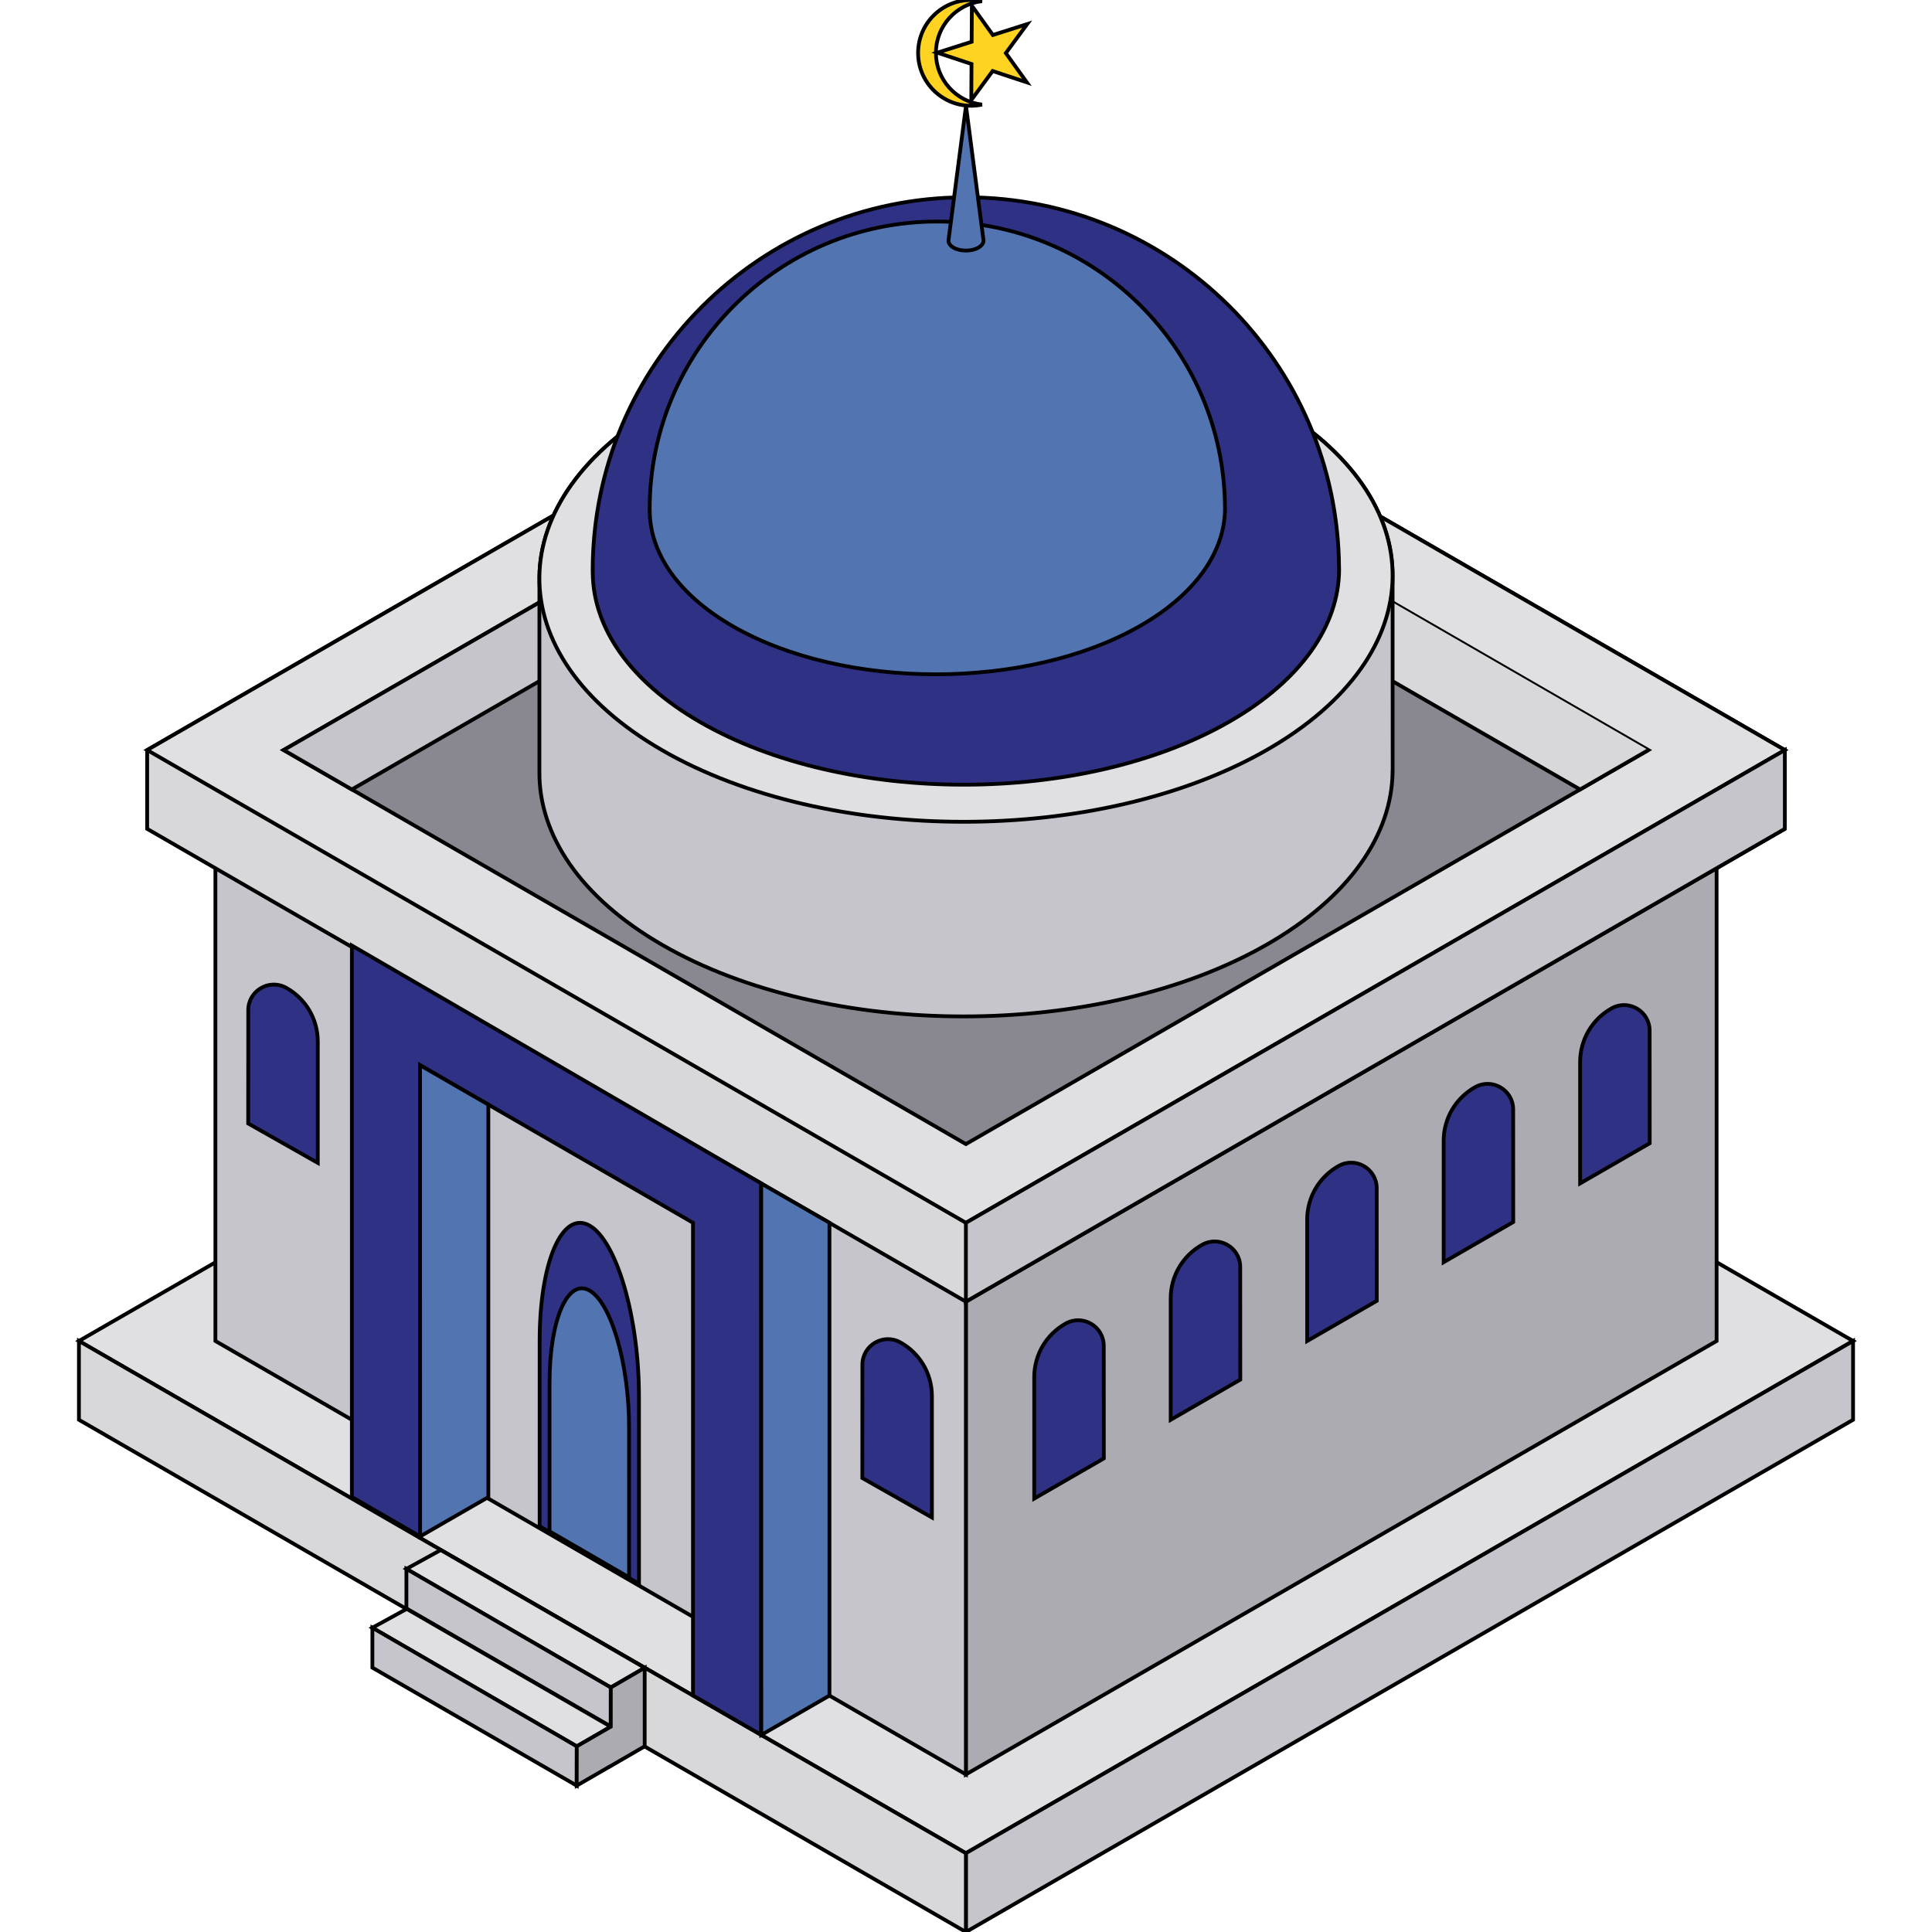 <svg xmlns="http://www.w3.org/2000/svg" xmlns:xlink="http://www.w3.org/1999/xlink" height="800px" width="800px" id="Layer_1" viewBox="0 0 512 512" xml:space="preserve" fill="#000000" stroke="#000000"><g id="SVGRepo_bgCarrier" stroke-width="0"></g><g id="SVGRepo_tracerCarrier" stroke-linecap="round" stroke-linejoin="round"></g><g id="SVGRepo_iconCarrier"> <polygon style="fill:#E0E0E2;" points="20.918,355.377 255.971,491.119 491.082,355.377 256.18,219.757 "></polygon> <polygon style="fill:#C6C5CB;" points="491.082,355.377 491.082,376.258 255.971,512 255.971,491.119 "></polygon> <polygon style="fill:#D8D8DA;" points="20.918,355.377 20.918,376.258 255.971,512 255.971,491.119 "></polygon> <polygon style="fill:#ACABB1;" points="255.971,470.238 454.916,355.377 454.916,209.212 255.971,324.057 "></polygon> <polygon style="fill:#C6C5CB;" points="57.084,209.212 57.084,355.377 255.971,470.238 255.971,324.057 "></polygon> <polygon style="fill:#D8D8DA;" points="39,198.771 39,219.652 255.971,344.953 473,219.652 473,198.771 255.999,73.487 "></polygon> <polygon style="fill:#E0E0E2;" points="39,198.771 255.971,324.057 473,198.771 255.999,73.487 "></polygon> <polygon style="fill:#898890;" points="75.167,198.772 255.971,303.193 436.833,198.772 255.999,94.368 "></polygon> <polygon style="fill:#C6C5CB;" points="93.236,209.22 255.971,115.232 255.999,94.368 75.167,198.772 "></polygon> <polyline style="fill:#D8D8DA;" points="436.833,198.772 418.735,209.22 255.971,115.232 255.999,94.368 "></polyline> <polygon style="fill:#2f3185;" points="201.729,459.764 201.718,313.605 93.251,250.575 93.251,396.73 111.333,407.17 111.322,282.286 183.647,324.044 183.647,449.324 "></polygon> <g> <polygon style="fill:#5274b1;" points="201.722,313.627 201.75,459.776 219.813,449.348 219.813,324.039 "></polygon> <polygon style="fill:#5274b1;" points="111.333,407.17 129.417,396.745 129.417,292.735 111.322,282.286 "></polygon> </g> <path style="fill:#2f3185;" d="M169.33,369.993c0.005-20.873-5.914-41.232-13.155-45.242c-7.24-4.01-13.164,9.785-13.164,30.658 v49.075l26.329,15.226L169.33,369.993z"></path> <path style="fill:#5274b1;" d="M166.709,378.206c0.004-16.715-4.736-33.019-10.535-36.231s-10.542,7.837-10.542,24.553v39.301 l21.085,12.194L166.709,378.206z"></path> <g> <path style="fill:#2f3185;" d="M246.964,369.949v32.196l-18.439-10.445l0.018-30.039c0.003-5.16,5.544-8.421,10.056-5.917l0,0 C243.762,358.607,246.964,364.046,246.964,369.949z"></path> <path style="fill:#2f3185;" d="M84.215,275.986v32.196l-18.439-10.445l0.018-30.039c0.003-5.16,5.544-8.421,10.056-5.917l0,0 C81.013,264.644,84.215,270.082,84.215,275.986z"></path> <path style="fill:#2f3185;" d="M274.083,364.943v32.196l18.439-10.644l-0.018-29.841c-0.003-5.16-5.544-8.421-10.056-5.917l0,0 C277.286,353.601,274.083,359.04,274.083,364.943z"></path> <path style="fill:#2f3185;" d="M310.25,344.063v32.196l18.439-10.643l-0.018-29.841c-0.003-5.16-5.544-8.421-10.056-5.917l0,0 C313.452,332.72,310.25,338.16,310.25,344.063z"></path> <path style="fill:#2f3185;" d="M346.416,323.182v32.196l18.439-10.64l-0.018-29.845c-0.003-5.16-5.544-8.421-10.056-5.917l0,0 C349.619,311.839,346.416,317.279,346.416,323.182z"></path> <path style="fill:#2f3185;" d="M382.583,302.301v32.196l18.439-10.642l-0.018-29.843c-0.003-5.16-5.544-8.421-10.056-5.917l0,0 C385.785,290.958,382.583,296.398,382.583,302.301z"></path> <path style="fill:#2f3185;" d="M418.749,281.42v32.196l18.439-10.639l-0.018-29.846c-0.003-5.16-5.544-8.421-10.056-5.917l0,0 C421.952,270.078,418.749,275.517,418.749,281.42z"></path> </g> <polygon style="fill:#E0E0E2;" points="116.788,410.772 107.702,415.773 161.868,447.199 170.849,441.986 "></polygon> <polygon style="fill:#C6C5CB;" points="107.702,415.773 107.702,426.259 161.853,457.523 161.868,447.199 "></polygon> <polygon style="fill:#E0E0E2;" points="107.782,426.373 98.686,431.372 152.852,462.799 161.843,457.587 "></polygon> <polygon style="fill:#C6C5CB;" points="98.686,431.372 98.686,441.943 152.837,473.207 152.852,462.799 "></polygon> <polygon style="fill:#ACABB1;" points="161.868,447.199 161.861,457.592 152.852,462.799 152.837,473.207 161.843,467.995 161.853,467.911 161.853,468.01 170.849,462.795 170.849,441.986 "></polygon> <path style="fill:#C6C5CB;" d="M369.053,152.867v-0.068h-0.002c0.139-16.621-10.68-33.232-32.505-45.834 c-43.725-25.245-115.759-25.245-160.076,0c-22.174,12.632-33.361,29.292-33.522,45.954v51.568 c-0.166,16.641,10.669,33.285,32.549,45.917c43.781,25.277,115.815,25.277,160.076,0c22.12-12.633,33.294-29.276,33.48-45.917h0.001 v-0.015C369.053,204.466,369.053,152.876,369.053,152.867z"></path> <path style="fill:#E0E0E2;" d="M175.496,198.825c-43.781-25.277-43.343-66.612,0.974-91.858s116.35-25.245,160.076,0 s43.287,66.581-0.974,91.858S219.276,224.101,175.496,198.825z"></path> <path style="fill:#2f3185;" d="M354.878,150.948c-0.054,14.647-9.838,29.313-29.295,40.416c-38.716,22.116-101.737,22.116-140.037,0 c-18.825-10.868-28.301-25.118-28.463-39.44c-0.018-0.253-0.018-0.507-0.018-0.742c0-54.612,44.286-98.897,98.916-98.897 c54.358,0,98.481,43.87,98.879,98.12C354.878,150.586,354.878,150.767,354.878,150.948z"></path> <path style="fill:#5274b1;" d="M324.643,134.759c-0.042,11.291-7.583,22.595-22.581,31.153c-29.843,17.047-78.421,17.047-107.943,0 c-14.51-8.377-21.814-19.362-21.939-30.401c-0.014-0.195-0.014-0.391-0.014-0.572c0-42.095,34.136-76.232,76.246-76.232 c41.901,0,75.912,33.816,76.218,75.633C324.643,134.481,324.643,134.62,324.643,134.759z"></path> <path style="fill:#5274b1;" d="M255.999,28.031l-4.649,35.71c-0.007,0.684,0.439,1.369,1.339,1.888c1.8,1.04,4.763,1.04,6.583,0 c0.91-0.519,1.369-1.204,1.377-1.888l0,0V63.74L255.999,28.031z"></path> <g> <path style="fill:#FED322;" d="M248.026,14.015c0-7.084,5.338-12.916,12.21-13.708C259.297,0.109,258.323,0,257.323,0 c-7.74,0-14.015,6.275-14.015,14.015s6.275,14.015,14.015,14.015c1,0,1.973-0.109,2.913-0.307 C253.364,26.931,248.026,21.1,248.026,14.015z"></path> <polygon style="fill:#FED322;" points="257.556,1.523 263.118,9.278 272.213,6.384 266.556,14.07 272.118,21.826 263.06,18.821 257.404,26.508 257.461,16.965 248.404,13.96 257.498,11.066 "></polygon> </g> <polygon style="fill:#C6C5CB;" points="255.971,324.057 255.971,344.953 473,219.652 473,198.771 "></polygon> </g></svg>